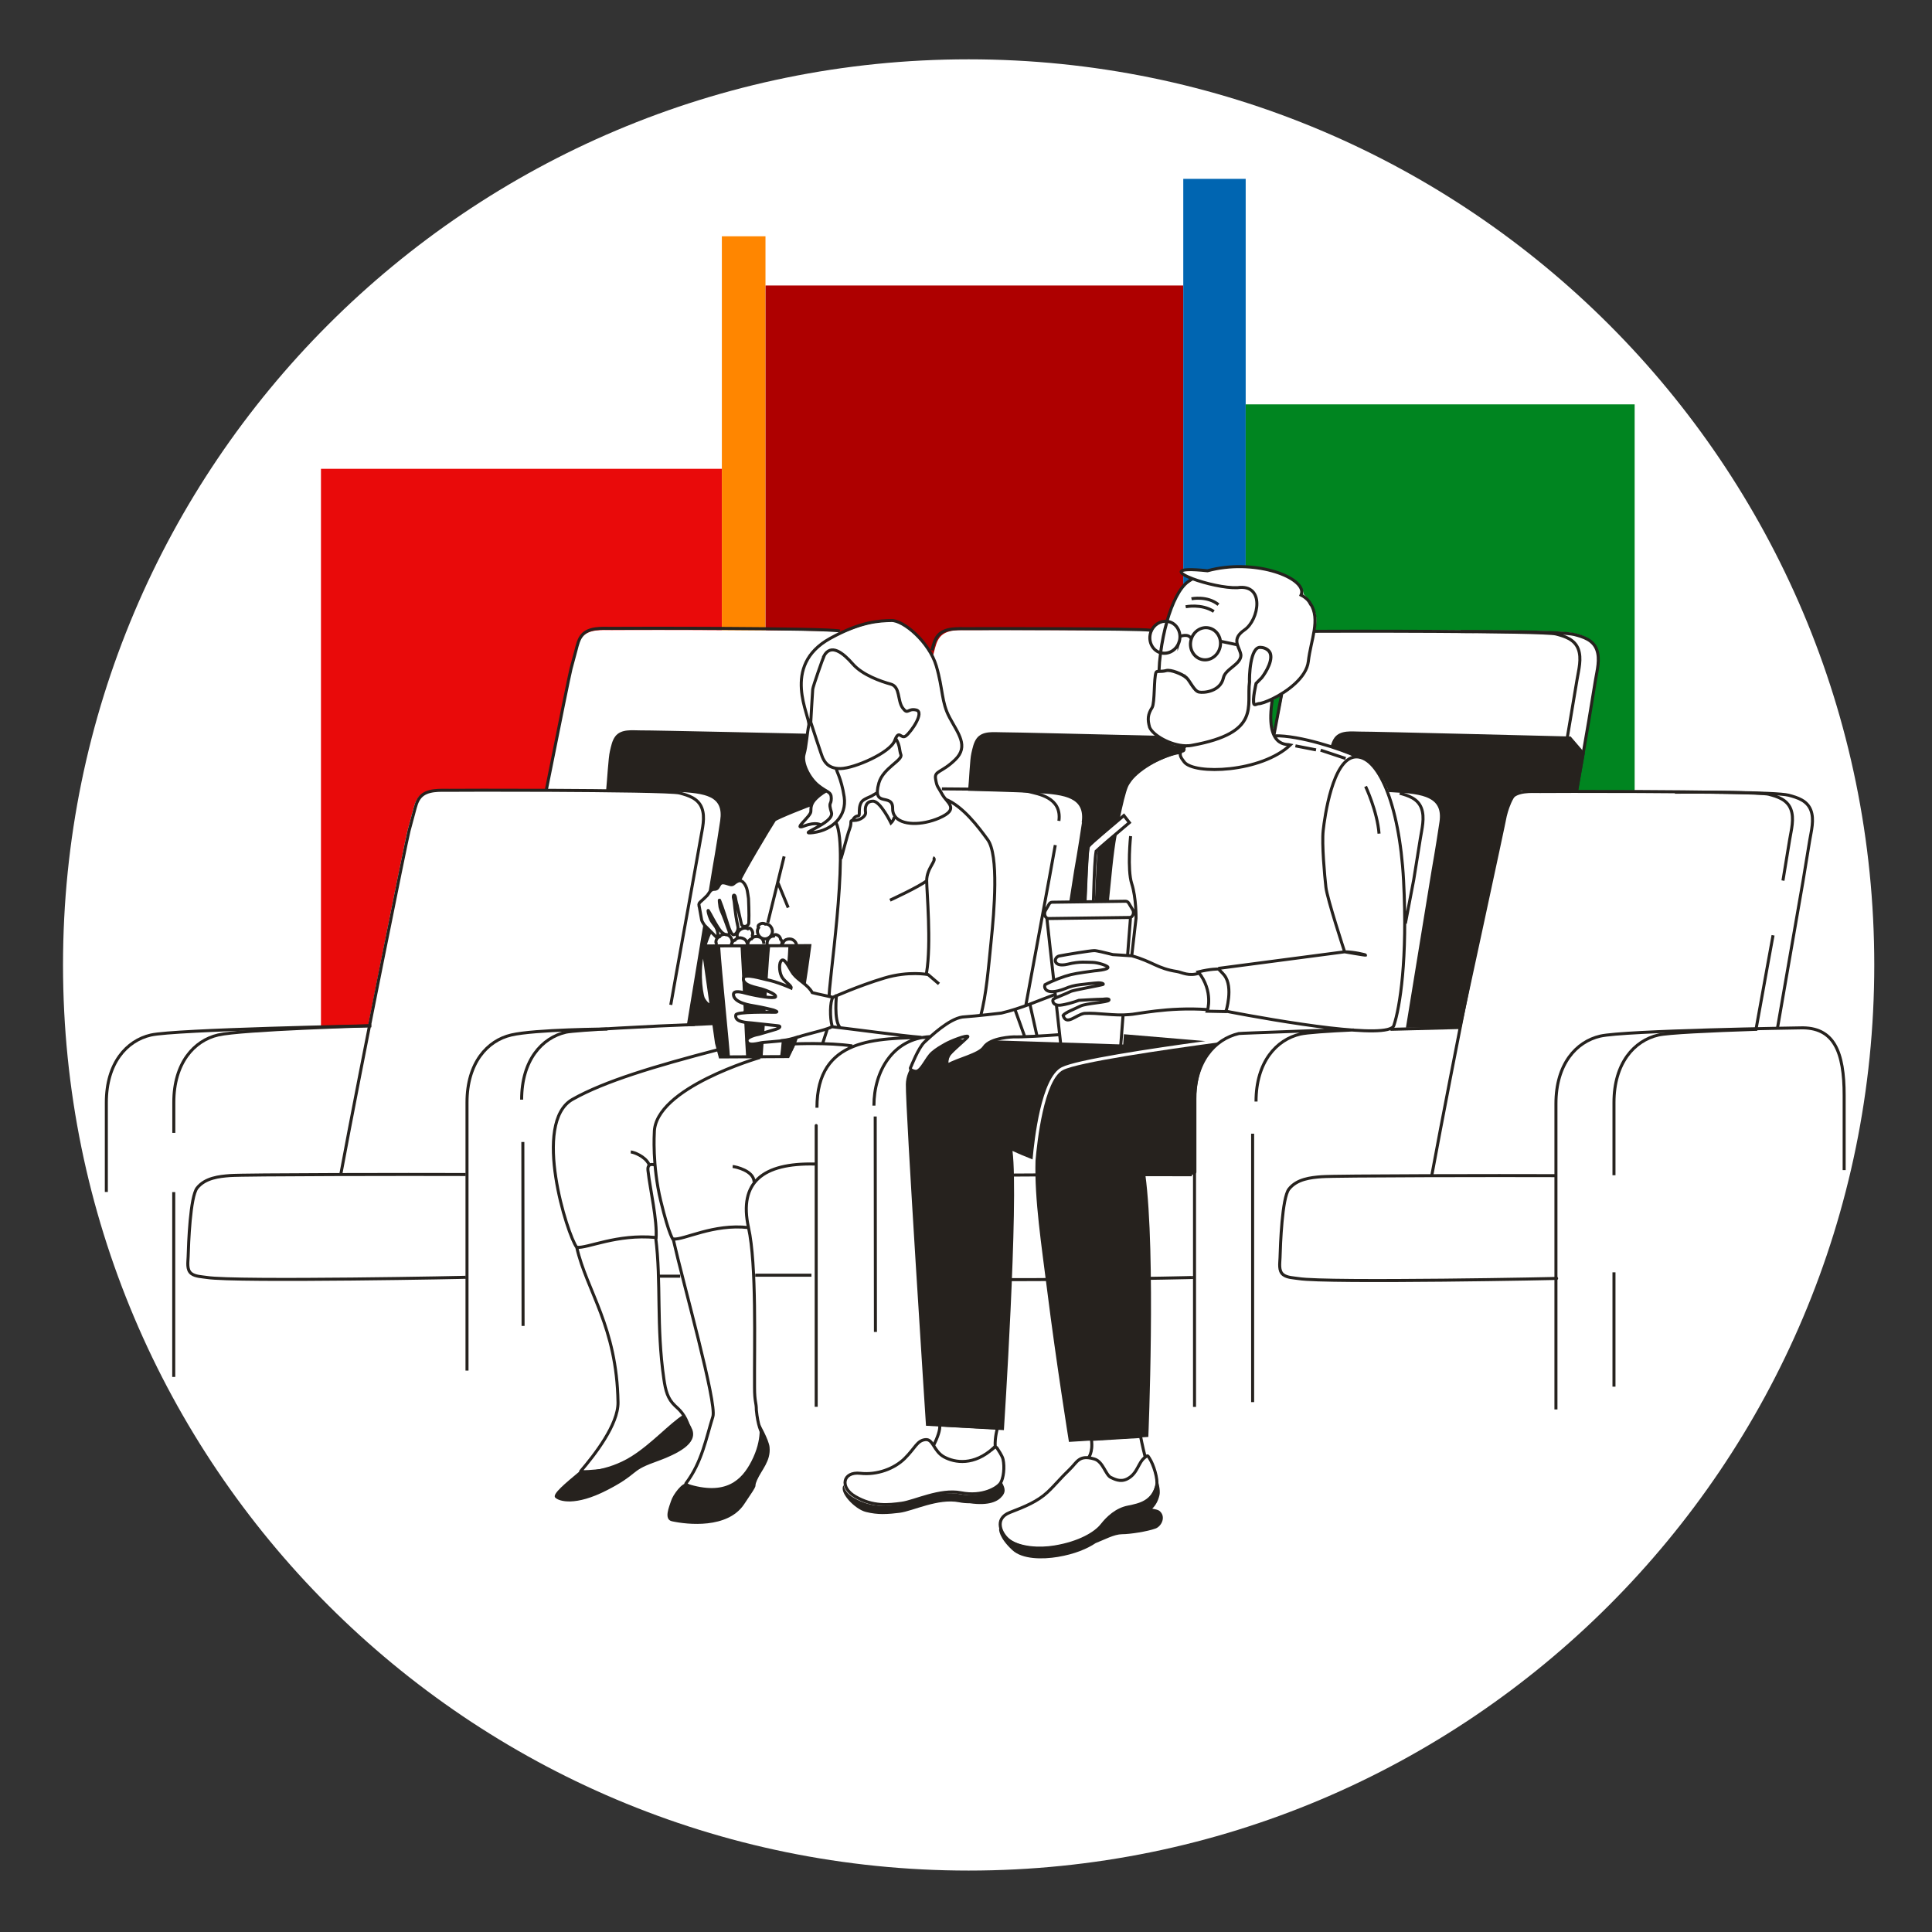 <svg width="256" height="256" viewBox="0 0 256 256" fill="none" xmlns="http://www.w3.org/2000/svg">
<rect x="0" y="0" width="256" height="256" fill="#333333" stroke="none"/>
<g id="retirement_active_mass">
<path id="darkmodeMask" d="M128.35 247.86C194.62 247.86 248.35 194.13 248.35 127.86C248.35 61.59 194.62 7.86 128.35 7.86C62.08 7.86 8.35 61.59 8.35 127.86C8.35 194.13 62.08 247.86 128.35 247.86Z" fill="white"/>
<g id="stripes">
<path id="c" d="M95.66 62.12H42.53V151.1H95.66V62.12Z" fill="#E90A0A"/>
<path id="d" d="M101.43 31.31H95.65V148.36H101.43V31.31Z" fill="#FF8600"/>
<path id="e" d="M156.79 37.83H101.44V150.32H156.79V37.83Z" fill="#AE0000"/>
<path id="f" d="M165.06 23.7H156.79V150.32H165.06V23.7Z" fill="#0065B1"/>
<path id="g" d="M216.6 53.58H165.06V143.86H216.6V53.58Z" fill="#008520"/>
</g>
<g id="whiteFill">
<path id="whiteFill_2" d="M208.89 104.7L209.79 99.72L209.76 99.68L210.51 95.36C210.81 93.55 211.1 91.74 211.4 89.94C211.61 88.66 212.04 87.16 211.55 85.89C211.06 84.63 209.8 84.23 208.61 83.92C206.98 83.49 195.21 83.5 193.53 83.52C185.62 83.46 174.79 83.5 174.27 83.52C174.5 82.35 174.54 81.28 173.88 80.26C173.77 80.05 173.64 79.88 173.5 79.73C173.35 79.39 173.07 79.05 172.73 78.72C172.73 76.64 166.17 74.01 160.1 75.66C155.52 75.18 156.12 75.92 158.15 76.69C157.92 76.82 157.57 77.06 157.39 77.19C156.29 77.98 155.41 79.96 154.71 82.41C153.97 82.33 153.09 82.86 152.66 83.52C149.52 83.48 146.9 83.5 146.11 83.52C138.2 83.46 129.37 83.48 128.43 83.49C127.21 83.5 125.48 83.34 124.58 84.38C124.11 84.93 123.95 85.67 123.77 86.36C123.71 86.58 123.65 86.81 123.59 87.03C122.26 84.42 119.55 82.3 118.19 82.34C116.88 82.38 114.98 82.45 112.05 83.74C108.27 83.5 100.08 83.51 98.7 83.52C90.79 83.46 81.96 83.48 81.02 83.49C79.8 83.5 78.07 83.34 77.17 84.38C76.7 84.93 76.54 85.67 76.36 86.36C76.13 87.19 75.91 88.02 75.69 88.85C75.53 89.45 74.22 95.87 72.59 104.05C72.5 104.27 72.42 104.49 72.36 104.73C65.96 104.7 60.07 104.72 59.32 104.73C58.1 104.73 56.37 104.58 55.47 105.62C55 106.17 54.84 106.91 54.66 107.6C54.44 108.43 54.21 109.26 53.99 110.09C53.76 110.94 51.25 123.38 48.76 136H48.74L48.77 135.94H48.38C48.11 135.91 47.84 135.9 47.55 135.9C47.17 135.9 46.81 135.93 46.46 135.98C45.39 136 43.99 136.04 42.4 136.07V181.16L81.63 181.42C81.83 182.85 81.97 184.34 81.99 185.94C82.04 188.88 78.9 192.9 77.06 195.06C76.94 195.06 73.92 198.06 74.37 198.51C74.87 199.01 76.18 199.04 80.39 196.88C84.59 194.72 83.92 194.38 87.11 193.23C90.31 192.08 92.01 191.66 91.21 189.7C91.05 189.3 91.29 188.69 91.05 188.34C90.57 187.29 89.96 186.79 89.54 186.4C88.56 185.48 88.29 184.39 88.07 182.88C88.01 182.47 87.98 182.09 87.93 181.69L93.67 181.93C94.35 184.92 94.76 187.23 94.57 187.84C93.68 190.66 93.13 193.88 90.99 196.7C90.38 197.5 87.99 201.16 89.14 201.41C91.22 201.86 96.17 202.41 98.36 199.19C100.63 195.85 99.73 197.6 100.31 196.25C100.9 194.89 102.16 193.73 101.98 191.86C101.89 190.91 100.62 188.66 100.59 188.61C100.49 188.16 100.4 187.63 100.34 186.96C100.34 185.9 100.11 185.97 100.1 183.94V182.19L123.12 183.15C123.14 183.46 123.16 183.78 123.19 184.09C123.36 185.57 123.41 187.06 123.43 188.56C123.46 188.6 123.49 188.64 123.5 188.69C123.53 188.77 123.55 188.85 123.58 188.93L124.35 188.98C124.4 189.63 124.09 190.65 123.55 191.47C123.3 191.11 122.85 190.8 122.41 190.85C121.33 190.99 121.1 191.93 119.72 193.32C118.33 194.71 116.03 195.57 113.81 195.31C112.21 195.13 111.51 196.07 111.9 197.08C111.76 197.45 112.56 198.58 113.87 199.42C114.65 199.53 115.46 199.56 116.37 199.53C118.33 199.48 120.28 199.35 122.2 198.97C123.36 198.74 124.5 198.45 125.67 198.3C126.69 198.17 127.72 198.23 128.74 198.15C129.54 198.09 130.59 198.11 131.32 197.76C131.94 197.46 132.04 197.22 132.56 196.78C132.68 196.66 132.66 196.58 132.67 196.58C132.63 196.49 132.87 196.22 132.82 196.14C132.87 195.7 132.87 195.23 132.82 194.8C132.84 194.34 132.82 193.86 132.72 193.46C132.6 192.93 132.1 192.28 131.94 191.99C131.85 191.82 131.68 191.82 131.53 191.92C131.41 190.95 131.62 189.9 131.73 189.42L133.08 189.5C133.08 189.5 133.21 187.14 133.39 183.59L140.89 183.9C141.43 188.07 141.82 191.02 141.82 191.02L144.47 190.86C144.61 191.66 144.57 192.43 144.35 193.03C142.99 192.88 142.44 193.72 141.55 194.56C140.51 195.55 139.6 196.65 138.63 197.56C137.33 198.77 135.66 199.46 133.66 200.23C132.09 200.83 132.18 202.09 132.78 203.05C132.78 203.09 132.76 203.14 132.78 203.19C132.82 203.29 132.89 203.37 132.94 203.46C133.06 204.2 133.99 204.87 134.56 205.28C135.42 205.92 136.29 206.3 137.59 206.38C138.9 206.26 140.19 206.05 141.41 205.74C144.01 205.07 145.45 203.38 147.44 201.74C148.28 201.05 149.25 200.58 150.33 200.42C150.81 200.35 151.3 200.34 151.78 200.26C151.94 200.24 152.15 200.2 152.31 200.15C152.34 200.12 152.39 200.07 152.44 200.01C152.55 199.88 152.68 199.78 152.82 199.7C153.18 199.31 153.48 198.79 153.65 198.06C153.83 197.29 153.35 195.64 152.87 194.72C152.67 194.07 152.41 193.43 152.16 193.06C151.9 192.67 151.96 192.62 151.52 192.97C151.49 192.99 151.47 193.03 151.44 193.05C151.19 192.02 150.91 190.9 150.8 190.47L152.23 190.38C152.23 190.38 152.29 187.99 152.33 184.38L206.19 186.63L217.49 182.81V104.74C214.72 104.74 211.07 104.74 208.93 104.74L208.89 104.71V104.7ZM168.95 97.28C168.53 96.29 168.25 95 168.6 92.82C169.06 92.59 169.5 92.14 170.02 91.83C169.76 93.28 169.38 95.02 168.95 97.29V97.28Z" fill="white"/>
</g>
<g id="blackStroke">
<path id="vector" d="M152.49 83.51C150.88 83.27 129.83 83.28 128.15 83.3C126.93 83.31 125.2 83.15 124.3 84.19C123.83 84.74 123.67 85.48 123.49 86.17M140.31 108.77C140.73 105.64 137.52 105.2 136.33 104.89C135.44 104.66 132.59 104.57 124.81 104.53M135.9 133.36C135.9 133.36 139.58 113.51 139.83 111.98M87.39 169.1H90.13M186.22 122.37L187.33 116.55C187.62 114.74 187.91 112.93 188.2 111.13C188.4 109.85 188.82 108.35 188.34 107.08C187.86 105.82 186.63 105.42 185.47 105.11M157.92 155.66C151.15 155.63 129.27 155.66 127.55 155.8C126.18 155.91 124.37 156.09 123.33 157.44C122.44 158.6 122.22 164.81 122.18 166.57C122.16 167.26 121.97 168.28 122.59 168.78C123.1 169.19 123.97 169.2 124.6 169.3C128.16 169.9 159.79 169.27 157.93 169.27M165.98 150.22V185.79M179.39 136.47C175.88 136.63 173.17 136.82 172.3 137.02C169.11 137.76 166.43 140.73 166.43 145.96M100.08 168.97H107.52M102.63 108.65C101.94 109.7 98.26 115.87 97.97 116.72M98.66 134.12C98.86 133.85 99.03 133.53 99.15 133.15M94.13 123.47C93.7 124.28 93.44 125.24 93.26 125.77C92.51 128.01 92.82 131.27 93.2 132.32C93.78 133.28 94.13 133.27 94.47 133.05M76.42 165.28C75.18 163.65 70.45 148.74 75.86 145.67C80.1 143.27 86.82 141.26 95.11 139.1M76.42 165.28C77.88 165.42 81.71 163.49 86.88 163.97C87.64 169.92 86.94 175.68 87.97 182.75C88.19 184.25 88.46 185.34 89.44 186.26C89.97 186.76 90.82 187.42 91.3 189.16C91.86 191.2 89.93 191.45 86.95 193.08C83.98 194.71 76.73 195.19 76.94 194.95C78.78 192.79 81.94 188.76 81.89 185.81C81.73 175.78 77.76 171.12 76.42 165.28ZM86.91 154.42C86.91 154.42 85.72 153.87 85.86 155.1C86.16 157.74 87.11 161.63 86.93 164.16M107.95 154.24C101.12 154.09 97.85 156.62 99.18 162.66M99.18 162.66C100.27 167.56 99.94 178.26 99.98 183.81C99.98 185.84 100.22 185.77 100.22 186.83C100.42 188.87 100.82 189.72 101.2 190.36C102.29 192.17 101.04 195.73 98.06 197.35C95.07 198.97 90.69 196.82 90.88 196.57C93.02 193.75 93.57 190.53 94.46 187.71C95.02 185.93 90.52 170.02 89.2 164.18C90.65 164.32 94.5 162.13 99.18 162.66ZM107.54 106.6C107.4 106.6 102.91 108.37 102.63 108.66M108.78 109.32C108.78 109.32 108.18 108.84 106.55 109.45C104.92 110.06 107.44 108.18 107.44 107.53C107.44 106.88 107.51 106.42 108.11 105.82C108.71 105.22 109.37 104.84 109.6 104.75M129.93 134.64C130.7 131.87 130.98 128.15 131.33 124.71C131.74 120.73 132.37 113.31 130.87 111.26C129.65 109.59 127.61 106.84 125.27 105.89M110.27 136.05C112.8 136.34 119.53 137.25 122.08 137.45M109.89 132.03C109.62 131.51 112.56 112.57 110.78 109.01M116.23 105.04C115.93 105.21 115.73 105.32 115.68 105.36C115.4 105.59 114.42 105.83 114.14 106.29C113.86 106.75 113.86 107.27 113.86 107.83C113.86 108.39 113.45 107.78 112.96 108.71M118.51 108.26C118.43 108.55 118.29 108.82 118.06 109.05C118.06 109.05 116.66 106.16 115.68 106.16C114.7 106.16 114.6 107.05 114.69 107.61C114.78 108.17 113.94 108.71 113.19 108.71C112.44 108.71 112.97 108.8 112.59 109.81C112.21 110.82 111.71 112.95 111.43 113.79M122.77 128.91C123.43 125.04 122.79 118.03 122.79 116.7M122.79 116.7C122.79 114.97 124.28 113.92 123.62 113.64M122.79 116.7C121.86 117.47 117.93 119.28 117.93 119.28M110.78 101.71C110.73 102.04 111.48 103.04 111.86 105.6C112.23 108.17 110.29 109.99 107.77 110.32C105.25 110.65 110.61 109.12 110.17 107.65C109.73 106.18 110.15 106.72 110.15 105.79C110.15 104.86 109.62 105.04 108.41 104.06C107.2 103.08 106.22 101.07 106.54 99.95C106.86 98.83 106.93 97.21 107.17 96.09C107.41 94.97 103.37 88.25 110 84.59C114.1 82.33 116.53 82.26 118.12 82.22C119.71 82.18 123.12 85.06 124.06 88.23C124.99 91.4 124.71 92.99 125.83 95.09C126.95 97.19 128.4 98.87 126.58 100.65C124.76 102.43 123.78 102.1 123.97 103.22C124.16 104.34 124.25 104.15 124.86 105.27C125.47 106.39 127.24 107.18 124.44 108.4C122.14 109.39 119.44 109.39 118.57 108.14C118.38 107.87 118.27 107.53 118.28 107.14C118.33 104.95 115.48 107.17 116.46 103.73C117.02 101.77 119.65 100.74 119.37 99.99C119.15 99.41 119.29 98.83 118.7 97.87M103.47 125.32C103.5 125.22 103.55 125.12 103.62 125.03C103.66 124.98 103.72 124.94 103.77 124.91C103.8 124.81 103.87 124.71 103.95 124.64C104.19 124.43 104.57 124.37 104.87 124.45C105.31 124.58 105.57 124.99 105.58 125.41M101.66 125.21C101.55 124.66 101.91 124.05 102.51 124.03C102.54 123.91 102.65 123.81 102.81 123.84C103.06 123.89 103.27 124.04 103.38 124.27C103.41 124.33 103.42 124.4 103.43 124.46C103.51 124.53 103.57 124.63 103.6 124.74C103.65 124.92 103.64 125.11 103.58 125.28M99.1 125.12C99.1 124.87 99.2 124.63 99.41 124.48C99.47 124.44 99.53 124.41 99.59 124.4C99.65 124.31 99.73 124.23 99.83 124.18C100.12 124.03 101.17 123.97 101.21 125.06M96.9 125.3C96.9 125.05 97 124.81 97.21 124.66C97.27 124.62 97.33 124.59 97.39 124.58C97.45 124.49 97.53 124.41 97.63 124.36C97.92 124.21 98.29 124.24 98.57 124.4C98.87 124.57 99.03 124.88 99.05 125.2M97.72 124.19C97.44 123.41 98.47 122.72 99.09 123.06C99.18 122.97 99.33 122.94 99.45 123.06C99.64 123.24 99.76 123.47 99.74 123.73C99.74 123.8 99.71 123.86 99.69 123.92C99.72 124.02 99.73 124.14 99.69 124.25M95.1 125.1C94.98 125.09 94.86 125 94.86 124.84C94.86 124.59 94.96 124.35 95.17 124.2C95.23 124.16 95.29 124.13 95.35 124.12C95.41 124.03 95.49 123.95 95.59 123.9C95.88 123.75 96.25 123.78 96.53 123.94C96.97 124.2 97.12 124.75 96.93 125.19M103.61 137.91C102.6 138.01 101.55 138.1 101.11 138.13M103.61 137.91V137.88C104.36 137.81 105.09 137.6 105.53 137.46C105.43 137.96 104.43 140 104.43 140L95.43 140.05L94.94 138.21L93.12 125.34L107.3 125.3C107.3 125.3 106.94 128.07 106.58 130.34C106.07 129.93 105.52 129.55 105.11 129.03C104.63 128.42 103.92 126.61 103.45 127.39C103.18 127.84 103.28 128.99 103.68 129.57C104.06 130.11 104.92 130.63 104.83 130.91C104.83 130.91 102.97 130.07 101.54 129.8C101.05 129.71 98.62 128.93 98.51 129.6C98.34 130.6 100.34 130.85 100.86 131.02C100.86 131.02 102.91 131.63 102.77 132.08C102.59 132.36 100.37 131.99 98.94 131.63C98.44 131.5 97.11 131.1 97.19 131.83C97.31 132.9 99.41 133.2 100.12 133.32C100.86 133.44 102.29 133.77 102.44 133.82C102.59 133.87 103.31 134.12 102.7 134.12C102.09 134.12 97.59 134.02 97.5 134.48C97.3 135.47 99.01 135.48 99.65 135.55L103.08 135.92C103.62 135.96 103.17 136.28 102.87 136.36L100.6 137.03C100.04 137.12 98.99 137.45 98.99 137.82C98.97 138.77 100.56 138.17 101.11 138.13M103.61 137.91C102.6 138.01 101.54 138.1 101.11 138.13M103.61 137.91C104.62 137.81 105.64 137.46 105.88 137.37C106.95 137 110.35 136.27 110.26 135.96C109.95 134.9 109.97 132.69 110.36 132.16C110.63 132.18 108.15 131.68 107.63 131.53C107.05 130.47 105.85 129.98 105.11 129.05C104.63 128.44 103.92 126.63 103.45 127.41C103.18 127.86 103.28 129 103.68 129.58C104.06 130.12 104.92 130.64 104.83 130.92C104.83 130.92 102.97 130.08 101.54 129.81C101.04 129.72 98.62 128.94 98.51 129.61C98.34 130.61 100.34 130.85 100.86 131.03C100.86 131.03 102.91 131.64 102.77 132.09C102.59 132.36 100.37 132 98.94 131.64C98.44 131.51 97.11 131.11 97.19 131.84C97.31 132.91 99.41 133.21 100.12 133.33C100.83 133.45 102.29 133.79 102.44 133.83C102.59 133.87 103.29 134.13 102.7 134.13C102.11 134.13 97.59 134.03 97.5 134.49C97.3 135.49 99.02 135.49 99.65 135.56L103.08 135.93C103.63 135.97 103.17 136.29 102.87 136.37L100.6 137.04C100.04 137.13 99 137.45 98.99 137.83C98.98 138.78 100.57 138.17 101.11 138.14M110.31 132.17C110.31 132.17 113.76 130.62 117.17 129.6C120.42 128.62 122.98 129.14 122.98 129.14L124.42 130.37M100.71 140.12C100.71 140.12 86.71 144.14 86.7 150.09C86.7 150.09 86.41 154.4 87.55 159.11C88.69 163.82 89.21 164.27 89.21 164.27M83.58 152.64C83.96 152.66 85.47 153.2 85.99 154.27M97.08 154.57C97.46 154.59 99.88 155.12 99.92 156.6M103.1 117.01L104.44 120.26M105.31 138.32C105.31 138.32 109.72 138.12 112.93 138.59M163.96 85.44C164.1 85.91 164.38 86.35 164.42 86.82C164.43 88.05 162.35 88.62 162.1 89.83C161.71 91.62 159.51 91.84 158.86 91.7C158.21 91.56 157.67 90.2 157.17 89.76V89.78C156.66 89.34 155.11 88.69 154.51 88.87C154.17 88.97 153.83 88.96 153.57 88.97C153.6 88.16 153.67 87.33 153.78 86.5C154.78 86.78 155.85 86.19 156.22 85.13C156.61 84.01 156.09 82.81 155.06 82.43C154.92 82.38 154.77 82.35 154.63 82.33C155.33 79.88 156.31 77.88 157.41 77.09C157.59 76.96 157.8 76.82 158.03 76.69M163.96 85.44H163.97M163.96 85.44L161.72 84.97M158.03 76.69C159.7 77.32 162.35 77.94 163.96 77.87C167.67 77.33 166.82 82.16 164.91 83.46M158.03 76.69C155.99 75.92 155.42 75.15 160 75.63C166.07 73.99 172.49 76.35 172.49 78.43C172.49 78.57 172.46 78.71 172.4 78.85C172.4 78.85 172.84 79.05 173.23 79.44C173.37 79.59 173.51 79.76 173.62 79.97L173.63 79.96C175.01 82.09 173.69 84.76 173.36 87.65C173.11 89.8 170.52 91.66 168.62 92.59C167.79 92.99 167.09 93.23 166.78 93.23C166.57 93.25 166.32 93.46 166.18 93.3C165.91 92.77 166.45 90.55 166.45 90.55L167.21 89.78C167.22 89.77 168.75 87.81 168.33 86.57C168.14 86.08 167.59 85.8 167.07 85.78C165.61 85.57 165.53 89.88 165.58 90.33C165.15 93.55 167.16 97.08 157.97 98.75C157.69 98.81 157.39 98.82 157.09 98.82C155.09 98.77 152.76 97.42 152.33 96.37C152.03 95.33 152.08 94.66 152.67 93.74C153.03 93.08 152.88 89.86 153.18 89.09C153.22 88.98 153.38 88.95 153.58 88.95C153.84 88.94 154.18 88.95 154.52 88.85C155.13 88.67 156.68 89.32 157.18 89.76C157.68 90.21 158.22 91.56 158.87 91.7C159.51 91.85 161.71 91.63 162.11 89.83C162.35 88.62 164.43 88.06 164.43 86.82C164.38 86.35 164.11 85.9 163.97 85.44M164.91 83.46C163.83 84.2 163.79 84.83 163.97 85.44M164.91 83.46C163.83 84.2 163.78 84.83 163.97 85.44M157.11 80.4C157.11 80.4 159.19 79.96 160.84 81.02M157.88 79.34C157.88 79.34 159.98 78.91 161.45 80.12M156.34 84.34C156.34 84.34 157.5 83.84 157.86 84.67M143.78 119.41C144.04 112.84 144.12 112.3 144.27 112.1C144.52 111.77 147.29 109.43 148.92 108.06L149.65 109C147.78 110.57 145.69 112.35 145.24 112.79C145.07 113.87 145.02 115.08 144.88 119.49M139.62 129.87L138.71 121.62M139.88 132.21L139.78 131.34M148.81 134.55L148.46 139.08H140.63L139.98 133.18M149.8 121.54L149.41 126.61M158.98 128.92C157.53 129.43 156.63 128.84 155.95 128.73C153.34 128.33 152.77 127.44 149.97 126.65L147.46 126.49C146.4 126.22 145.26 125.95 144.99 125.96C144.44 125.97 141.32 126.48 140.32 126.68C139.57 126.89 139.51 128.23 141.48 127.76C143.11 127.36 144 127.52 144.78 127.52C145.5 127.54 146.78 127.96 146.81 128.17C146.87 128.51 145.04 128.64 145.04 128.64C144.35 128.74 142.84 128.92 141.91 129.14C140.97 129.37 139.59 129.88 138.46 130.48C138.32 130.81 138.44 132.01 141.1 131.01C141.74 130.73 142.41 130.55 143.1 130.48C143.1 130.48 145.17 130.23 145.54 130.23C145.91 130.23 146.23 130.31 146.19 130.42C146.15 130.53 142.23 131.17 141.83 131.39C141.44 131.61 139.81 132.22 139.6 132.37C139.39 132.52 139.46 133.29 140.51 133.19C141.2 133.12 142.32 132.79 142.96 132.55C142.96 132.55 145.42 132.4 146.17 132.4C146.17 132.4 147.07 132.25 146.94 132.53C146.81 132.81 143.88 132.94 143.16 133.31C142.44 133.68 141.09 134.17 140.87 134.56C141.32 135.95 142.53 134.48 143.68 134.28C145.43 134.17 147.66 134.63 149.59 134.44C150.43 134.44 154.72 133.39 160.08 133.78M161.43 128.32L178.17 126.12M178.17 126.12C179.39 126.12 180.97 126.51 180.97 126.56C180.97 126.61 178.17 126.12 178.17 126.12ZM178.17 126.12C178.17 126.12 175.86 119.09 175.69 117.57C175.52 116.05 175.13 111.86 175.33 110.04C175.53 108.22 176.58 100.6 179.54 100.3C182.5 100 185.43 106.31 185.98 116.67C186.53 127.03 185.49 133.53 184.69 135.89C184.37 136.85 180.58 136.7 176.21 136.2C175.02 136.06 173.8 135.9 172.58 135.72C167.28 134.95 162.25 133.95 162.25 133.95M168.87 97.5C172.17 97.41 177.78 99.28 179.79 100.23M180.95 104.21C180.95 104.21 182.5 107.49 182.73 110.46M149.81 110.79C149.81 110.79 149.35 115.2 149.96 117.09C150.57 118.98 150.53 121.68 150.53 121.68L149.96 126.66M171.65 98.83L174.38 99.36M174.99 99.4L178.3 100.5M147.56 110.86C147.11 113.61 146.75 116.4 146.4 119.58M156.36 99.76C155.88 99.52 150.15 101.51 149.01 104.22C148.73 104.89 148.37 106.41 148.01 108.42M177.4 136.43C176.98 136.48 164.37 136.9 164.15 136.95C160.96 137.69 158.28 140.66 158.28 145.89V186.42M139.76 131.79C137.77 132.51 135.33 133.62 132.68 134.24C132.68 134.24 129.57 134.62 127.52 134.76C125.72 135.03 123.36 137.29 122.52 138.06C121.68 138.83 120.74 141.31 120.68 141.4C120.42 141.8 121.24 141.98 121.41 141.96C122.15 141.84 122.72 140.22 123.53 139.5C124.06 139.03 124.7 138.67 125.24 138.36C126.03 137.9 128.17 137.1 128.25 137.34C128.29 137.46 126.4 138.99 125.84 139.67C125.33 140.3 125.46 141.19 125.62 141.1C126.93 140.33 129.74 139.74 130.38 138.76C131.23 137.46 134.33 137.39 134.33 137.39C135.17 137.43 138.57 137.25 140.35 137.1M137.38 137.15L136.5 133.2M122.98 137.46C116.12 137.59 108.24 137.46 108.25 146.78M115.97 147.94C115.99 161.82 116 176.49 116 176.49M123.23 137.36C118.33 137.61 115.8 141.93 115.8 146.5M108.15 149.14C108.15 147.95 108.15 186.41 108.15 186.41M103.9 113.48L101.74 122.25M109.65 136.26L108.97 138.37M110.85 131.76C110.85 131.76 110.45 135.23 111.31 136.15M169.82 92.02L168.83 97.26M134.42 133.57L135.78 137.36M100.53 122.57C100.72 122.4 100.96 122.31 101.22 122.37C101.29 122.38 101.35 122.41 101.4 122.45C101.51 122.43 101.62 122.44 101.73 122.48C102.03 122.59 102.26 122.89 102.33 123.21C102.47 123.88 101.85 124.52 101.18 124.39C100.54 124.27 100.12 123.49 100.51 122.93C100.43 122.83 100.42 122.69 100.54 122.58H100.53V122.57ZM109.16 86.98C109.06 87.18 107.73 90.93 107.69 91.33C107.65 91.73 107.43 95.69 107.43 95.69C107.43 95.69 108.92 100.32 109.05 100.5C109.18 100.68 109.56 101.88 111.39 101.84C113.22 101.8 117.95 99.75 118.55 98.14C119.15 96.53 119.36 98.05 120.06 97.49C120.76 96.93 122.55 94.35 121.4 94.08C120.25 93.81 120.33 94.79 119.61 93.81C118.89 92.83 119.31 91 118.03 90.65C116.75 90.3 114.28 89.45 113 87.98C111.72 86.51 110.08 85.19 109.15 86.97L109.16 86.98ZM92.63 119.99C92.72 120.53 92.91 121.52 92.98 121.94C93 122.04 93.28 122.52 93.35 122.6L94.93 124.18C95.19 124.44 95.24 123.46 94.82 122.8C94.67 122.57 94.3 122.14 94.15 121.8C93.88 121.18 93.75 120.54 93.86 120.65C93.97 120.76 95.01 122.88 95.58 123.47C96.15 124.06 96.82 123.99 96.6 123.38C96.38 122.77 95.82 121.19 95.61 120.79C95.58 120.74 95.42 120.26 95.41 120.2C95.37 119.85 95.24 119.05 95.36 119.31C95.7 120.1 96.36 122.24 96.36 122.24C96.36 122.24 96.81 123.86 97.19 123.86C97.57 123.86 97.87 123.2 97.78 122.79C97.32 120.73 97.37 119.67 97.21 119.09C97.05 118.51 97.39 118.43 97.46 118.97C97.53 119.47 97.66 119.89 97.7 120.02V120.05L98.24 122.44C98.37 122.97 99.18 122.81 99.22 122.27V122.24C99.28 121.2 99.18 119.06 99.18 119.06C99.18 119.06 99.04 117.98 98.94 117.7C98.84 117.42 98.45 116.47 97.79 116.75C97.13 117.03 97.23 117.38 96.6 117.17C95.97 116.96 95.58 116.84 95.35 117.23C95.09 117.67 95.06 117.84 94.59 117.84C94.12 117.84 93.94 118.41 93.69 118.67C93.51 118.85 93.09 119.27 92.78 119.53C92.65 119.64 92.58 119.81 92.61 119.99H92.63ZM161.67 85.75C161.4 86.9 160.32 87.63 159.26 87.38C158.19 87.13 157.54 85.99 157.81 84.84C158.08 83.69 159.16 82.96 160.22 83.21C161.29 83.46 161.94 84.6 161.67 85.75ZM166.16 93.31C165.9 92.77 166.43 90.56 166.43 90.56L167.19 89.79C167.19 89.79 168.73 87.82 168.31 86.58C168.12 86.09 167.57 85.81 167.05 85.79C165.6 85.58 165.52 89.89 165.56 90.34C165.13 93.56 167.15 97.08 157.95 98.76C157.67 98.82 157.38 98.84 157.07 98.83C156.93 99.04 156.78 99.26 156.59 99.47C156.15 99.97 156.5 100.42 156.91 100.96C158.22 102.68 167.12 102.37 171 98.69C170.64 98.58 167.55 99.23 168.6 92.61C167.77 93.02 167.07 93.25 166.76 93.25C166.55 93.26 166.29 93.48 166.16 93.32V93.31ZM152.49 83.76C152.1 84.87 152.62 86.08 153.65 86.46C153.69 86.48 153.74 86.48 153.79 86.49C153.98 85.06 154.27 83.63 154.64 82.33C153.74 82.23 152.83 82.8 152.49 83.76ZM156.22 85.12C156.61 84.01 156.09 82.8 155.06 82.42C154.92 82.37 154.78 82.34 154.63 82.32C154.26 83.62 153.97 85.05 153.78 86.48C154.78 86.76 155.85 86.18 156.22 85.11V85.12ZM157.8 84.85C157.53 86 158.19 87.14 159.25 87.39C160.32 87.64 161.4 86.91 161.66 85.76C161.93 84.61 161.27 83.47 160.21 83.22C159.14 82.97 158.06 83.7 157.8 84.85ZM149.67 121.57L138.94 121.71C138.52 121.71 138.27 121.12 138.51 120.68L139 119.82C139.09 119.65 139.25 119.55 139.41 119.55L149.15 119.42C149.31 119.42 149.47 119.51 149.57 119.68L150.08 120.53C150.34 120.95 150.1 121.56 149.68 121.57H149.67ZM158.78 128.78C160.86 131.37 159.97 133.99 159.97 133.99L162.44 134.04C162.44 134.04 163.46 130.81 162.24 129.24C161.98 128.91 161.45 128.4 161.45 128.4C161.45 128.4 160.44 128.37 158.78 128.78Z" stroke="#26221E" stroke-width="0.4" stroke-miterlimit="10"/>
<path id="Vector" d="M111.3 83.62C109.67 83.19 82.67 83.24 80.99 83.26C79.77 83.26 78.04 83.11 77.14 84.15C76.67 84.7 76.51 85.44 76.33 86.13C76.11 86.96 75.88 87.79 75.66 88.62C75.5 89.23 74.18 95.7 72.54 103.93C72.43 104.48 72.51 104.06 72.4 104.63" stroke="#26221E" stroke-width="0.4" stroke-miterlimit="10"/>
<path id="Vector_2" d="M23.02 157.96V182.45" stroke="#26221E" stroke-width="0.4" stroke-miterlimit="10"/>
<path id="Vector_3" d="M49.21 135.92C49.21 135.92 32.09 136.4 28.9 137.14C25.71 137.88 23.03 140.85 23.03 146.08V150.11" stroke="#26221E" stroke-width="0.4" stroke-miterlimit="10"/>
<path id="Vector_4" d="M88.88 133.15C89.18 131.34 92.54 112.91 92.84 111.1C93.05 109.82 93.48 108.32 92.99 107.05C92.5 105.79 91.23 105.39 90.04 105.08C89.14 104.85 80.6 104.76 72.77 104.72C66.3 104.69 60.32 104.71 59.56 104.72C58.34 104.73 56.59 104.57 55.69 105.61C55.21 106.16 55.06 106.9 54.87 107.59C54.64 108.42 54.42 109.25 54.2 110.08C53.84 111.42 47.82 141.27 45.15 155.64" stroke="#26221E" stroke-width="0.4" stroke-miterlimit="10"/>
<path id="Vector_5" d="M61.71 155.63C54.75 155.6 32.24 155.63 30.47 155.77C29.06 155.88 27.2 156.06 26.12 157.41C25.2 158.57 24.98 164.78 24.93 166.54C24.91 167.23 24.71 168.25 25.35 168.75C25.88 169.16 26.77 169.17 27.42 169.27C31.08 169.87 63.62 169.24 61.7 169.24" stroke="#26221E" stroke-width="0.4" stroke-miterlimit="10"/>
<path id="Vector_6" d="M80.49 136.35C80.49 136.35 70.94 136.4 67.75 137.14C64.56 137.88 61.88 140.85 61.88 146.08V181.61" stroke="#26221E" stroke-width="0.4" stroke-miterlimit="10"/>
<path id="Vector_7" d="M49.05 135.92C49.05 135.92 23.18 136.41 19.98 137.15C16.78 137.89 14.09 140.86 14.09 146.09V157.94" stroke="#26221E" stroke-width="0.4" stroke-miterlimit="10"/>
<path id="Vector_8" d="M69.28 151.32C69.3 165.2 69.31 175.69 69.31 175.69" stroke="#26221E" stroke-width="0.4" stroke-miterlimit="10"/>
<path id="Vector_9" d="M92.04 135.75C86.72 135.94 76.16 136.5 74.99 136.77C71.8 137.51 69.12 140.48 69.12 145.71" stroke="#26221E" stroke-width="0.4" stroke-miterlimit="10"/>
<path id="Vector_10" d="M208.91 104.86L210.52 95.52C210.82 93.71 211.11 91.9 211.41 90.1C211.62 88.82 212.05 87.32 211.56 86.05C211.07 84.79 209.81 84.39 208.62 84.08C206.99 83.65 195.23 83.66 193.55 83.68" stroke="#26221E" stroke-width="0.4" stroke-miterlimit="10"/>
<path id="Vector_11" d="M235.53 136.2L238.9 116.81C239.2 115 239.49 113.19 239.79 111.39C240 110.11 240.43 108.61 239.94 107.34C239.45 106.08 238.19 105.68 237 105.37C235.37 104.94 223.61 104.95 221.93 104.97" stroke="#26221E" stroke-width="0.4" stroke-miterlimit="10"/>
<path id="Vector_12" d="M207.5 98.76C207.8 96.95 208.68 91.83 208.97 90.03C209.18 88.75 209.61 87.25 209.12 85.98C208.63 84.72 207.37 84.32 206.18 84.01C204.55 83.58 175.74 83.63 174.06 83.65" stroke="#26221E" stroke-width="0.4" stroke-miterlimit="10"/>
<path id="Vector_13" d="M193.52 136.15C193.52 136.15 192.49 136.17 184.24 136.39" stroke="#26221E" stroke-width="0.4" stroke-miterlimit="10"/>
<path id="Vector_14" d="M236.25 116.68C236.55 114.87 236.84 113.06 237.14 111.26C237.35 109.98 237.78 108.48 237.29 107.21C236.8 105.95 235.54 105.55 234.35 105.24C233.46 105.01 224.96 104.92 217.18 104.88C210.75 104.85 204.8 104.87 204.04 104.88C202.82 104.88 201.09 104.73 200.19 105.77C199.72 106.32 199.56 107.06 199.38 107.75C199.16 108.58 198.93 109.41 198.71 110.24C198.36 111.58 192.36 141.43 189.71 155.8" stroke="#26221E" stroke-width="0.4" stroke-miterlimit="10"/>
<path id="Vector_15" d="M234.94 123.93L234.17 128.15L232.68 136.39C226.58 136.59 221.03 136.85 219.73 137.15C216.54 137.89 213.86 140.86 213.86 146.09V155.72" stroke="#26221E" stroke-width="0.4" stroke-miterlimit="10"/>
<path id="Vector_16" d="M206.17 155.78C199.25 155.75 176.86 155.78 175.11 155.92C173.71 156.03 171.85 156.21 170.79 157.56C169.88 158.72 169.66 164.93 169.61 166.69C169.59 167.38 169.39 168.4 170.03 168.9C170.55 169.31 171.45 169.32 172.09 169.42C175.73 170.02 208.09 169.39 206.18 169.39" stroke="#26221E" stroke-width="0.4" stroke-miterlimit="10"/>
<path id="Vector_17" d="M213.86 168.59V183.74" stroke="#26221E" stroke-width="0.4" stroke-miterlimit="10"/>
<path id="Vector_18" d="M244.36 155.05V145.14C244.36 139.42 243.05 136.03 238.49 136.2C238.49 136.2 215.23 136.55 212.04 137.29C208.85 138.03 206.17 141 206.17 146.23V186.76" stroke="#26221E" stroke-width="0.4" stroke-miterlimit="10"/>
<path id="Vector_19" d="M144.19 193.21C144.19 193.21 144.86 192.51 144.62 190.73L151.13 190.34C151.13 190.34 151.38 191.63 151.73 193.01" stroke="#26221E" stroke-width="0.4" stroke-miterlimit="10"/>
<path id="Vector_20" d="M123.72 191.5C124.2 190.53 124.62 189.45 124.51 188.81C125.38 188.86 132.17 189.21 132.17 189.21C132.17 189.21 131.8 190.45 131.87 191.66" stroke="#26221E" stroke-width="0.4" stroke-miterlimit="10"/>
<path id="Vector_21" d="M153.26 196.86C152.72 199.11 151.13 199.46 149.53 199.78C147.93 200.1 146.72 201.24 145.97 202.2C145.13 203.28 143.03 204.53 139.8 205.06C137.76 205.4 135.22 205.23 133.78 204.17C132.66 203.34 131.63 201.25 133.81 200.41C135.81 199.64 137.48 198.95 138.78 197.74C139.75 196.84 140.65 195.73 141.7 194.74C142.75 193.75 142.93 192.71 145.02 193.33C146.17 193.67 146.5 195.46 147.2 195.77C147.6 195.95 148.42 196.44 149.35 195.97C150.74 195.27 150.79 193.84 151.67 193.14C152.11 192.79 152.06 192.84 152.31 193.23C152.84 194.03 153.47 196 153.26 196.86Z" stroke="#26221E" stroke-width="0.4" stroke-miterlimit="10"/>
<path id="Vector_22" d="M131.66 191.87C131.82 191.73 132.03 191.71 132.13 191.9C132.29 192.19 132.79 192.85 132.91 193.37C133.14 194.4 132.98 195.86 132.58 196.5C132.18 197.14 130.21 198.36 127.34 197.8C124.55 197.25 121.19 198.96 119.47 199.19C117.75 199.42 115.69 199.67 113.32 198.29C111.22 197.07 111.67 194.96 113.99 195.22C116.21 195.47 118.51 194.62 119.9 193.23C121.29 191.84 121.51 190.9 122.59 190.76C123.67 190.62 123.68 192.29 125.11 193.06C126.54 193.83 129.06 194.23 131.66 191.86V191.87Z" stroke="#26221E" stroke-width="0.4" stroke-miterlimit="10"/>
</g>
<g id="blackFill">
<path id="Vector_23" d="M103.35 140.15H103.36C104 140.12 104.48 140.15 104.54 140.04C104.87 139.45 105.21 138.86 105.42 138.33C105.49 138.15 105.44 138.07 105.53 137.44C105.42 137.44 104.05 137.83 103.59 137.91C103.52 138.83 103.46 139.23 103.35 140.15Z" fill="#26221E"/>
<path id="Vector_24" d="M106.85 125.43H106.86C106.01 125.38 105.22 125.34 104.47 125.32C104.44 126.11 104.38 126.91 104.32 127.7C104.52 127.79 104.6 128 104.58 128.21C104.66 128.25 104.73 128.3 104.76 128.38C105.14 129.39 106.09 129.94 106.15 129.98C106.53 130.19 106.62 130.36 106.62 130.36C107.01 128.05 107.32 126.22 107.32 126.12C107.35 125.44 106.89 125.43 106.85 125.43Z" fill="#26221E"/>
<path id="Vector_25" d="M98.12 125.24V125.26C98.21 126.8 98.33 129.14 98.44 131.52C98.66 131.57 98.86 131.62 99 131.66C99.77 131.86 100.77 132.05 101.56 132.14C101.58 131.85 101.59 131.57 101.61 131.29C101.23 131.15 100.92 131.05 100.92 131.05C100.4 130.88 98.4 130.63 98.57 129.63C98.68 128.96 101.11 129.74 101.6 129.83C101.63 129.83 101.67 129.85 101.71 129.85C101.83 127.95 101.95 126.25 102.06 125.24C100.71 125.22 99.44 125.22 98.12 125.24Z" fill="#26221E"/>
<path id="Vector_26" d="M101.47 133.6C100.99 133.48 100.64 133.42 100.18 133.35C99.83 133.29 99.13 133.16 98.5 132.94C98.52 133.33 98.55 133.74 98.56 134.13C98.83 134.13 99.09 134.15 99.26 134.17C100.11 134.26 100.74 134.22 101.43 134.21C101.43 134.01 101.45 133.8 101.47 133.6Z" fill="#26221E"/>
<path id="Vector_27" d="M101.27 136.87C101.29 136.51 101.31 136.14 101.34 135.75L99.7 135.57C99.45 135.54 99.03 135.52 98.62 135.45C98.72 137.45 98.8 139.13 98.86 139.94V140.2H101.04C101.08 139.74 101.13 139.02 101.18 138.14H101.16C100.61 138.18 99.02 138.78 99.04 137.83C99.04 137.46 100.09 137.13 100.65 137.04L101.27 136.87Z" fill="#26221E"/>
<path id="Vector_28" d="M109.13 104.64L109.17 104.66C108.97 104.53 108.74 104.38 108.47 104.16C107.26 103.18 106.28 101.17 106.6 100.05C106.78 99.43 106.88 98.67 106.97 97.92L106.91 97.22C106.91 97.22 86.36 96.76 84.89 96.78C83.83 96.79 82.31 96.54 81.52 97.58C81.11 98.13 80.97 98.87 80.81 99.56C80.61 100.39 80.45 103.41 80.31 104.76C81.4 104.79 86.32 104.76 89.59 104.91C93.56 105.1 95.91 105.49 95.43 108.73C94.92 112.17 94.39 115.12 94.39 115.12L93.8 118.73C94.04 118.46 94.22 117.94 94.67 117.94C95.12 117.94 95.17 117.77 95.43 117.33C95.66 116.94 96.05 117.06 96.68 117.27C97.31 117.48 97.21 117.13 97.87 116.85C97.93 116.82 97.99 116.82 98.05 116.81C98.05 116.78 98.05 116.75 98.06 116.72L98.01 116.8C98.29 115.96 101.98 109.78 102.67 108.73C102.84 108.56 104.47 107.88 105.81 107.34C106.32 106.96 106.9 106.71 107.51 106.56C107.57 106.5 107.65 106.45 107.7 106.39C108.52 105.45 109.02 105.04 109.33 104.89C109.33 104.78 109.28 104.74 109.13 104.64Z" fill="#26221E"/>
<path id="Vector_29" d="M91.69 189.34C91.41 188.65 90.96 188.06 90.52 187.48C88.67 188.66 86.35 191.29 83.66 192.98C80.35 195.06 76.9 194.95 76.9 194.95L76.85 194.92C74.93 196.53 73.12 197.99 73.57 198.44C74.07 198.94 76.23 199.62 80.43 197.46C84.63 195.3 83.45 194.94 86.65 193.79C89.85 192.64 92.5 191.3 91.7 189.34H91.69Z" fill="#26221E"/>
<path id="Vector_30" d="M100.57 188.48C100.57 188.48 101.12 190.63 99.56 193.64C98.3 196.07 96.21 198.27 90.98 196.58C90.44 196.41 89.18 197.99 88.9 198.93C88.7 199.59 87.9 201.34 89.05 201.58C91.13 202.03 96.39 202.58 98.58 199.35C100.85 196.01 99.73 197.47 100.31 196.13C100.9 194.77 102.16 193.61 101.97 191.74C101.88 190.78 100.57 188.48 100.57 188.48Z" fill="#26221E"/>
<path id="Vector_31" d="M208.13 97.59C208.13 97.59 181.66 96.92 180.2 96.94C179.14 96.94 177.62 96.7 176.83 97.74C176.56 98.1 176.41 98.55 176.29 99C177.31 99.35 178.43 99.79 179.66 100.34C181.35 100.64 182.89 101.96 184.05 104.96C184.27 104.96 184.48 104.98 184.68 104.99C188.65 105.18 191.22 105.65 190.74 108.9C190.23 112.34 189.7 115.29 189.7 115.29L186.29 136.18L193.65 136.09C193.65 136.09 199.55 108.85 199.65 108.16C199.65 108.16 200.45 104.62 201.93 104.77C203.41 104.93 209.1 104.76 209.1 104.76L210 99.78L208.12 97.59H208.13Z" fill="#26221E"/>
<path id="Vector_32" d="M143.33 108.99L143.37 108.97C142.86 112.41 142.33 115.36 142.33 115.36L141.66 119.63L143.94 119.6C143.94 119.36 143.96 119.11 143.97 118.87C144.23 112.45 144.33 112.31 144.48 112.11C144.69 111.83 146.74 110.08 148.32 108.75C148.75 106.61 149.16 104.97 149.45 104.28C149.54 104.06 149.68 103.85 149.82 103.65C150.62 102.42 153.41 100.4 156.86 99.68C157.05 99.64 157.64 98.76 155.8 98.82C154.82 98.52 153.91 98.02 153.29 97.49C145.34 97.3 133.75 97.02 132.79 97.03C131.73 97.04 130.21 96.79 129.42 97.83C129.01 98.38 128.87 99.12 128.71 99.81C128.51 100.64 128.42 103.42 128.27 104.78C129.36 104.81 134 104.93 137.27 105.08C141.24 105.27 143.81 105.74 143.33 108.99Z" fill="#26221E"/>
<path id="Vector_33" d="M152.68 199.9C153.11 199.48 153.45 198.92 153.64 198.1C153.79 197.47 153.49 196.24 153.11 195.31C153.21 195.81 153.25 196.26 153.17 196.58C152.63 198.83 151.04 199.18 149.44 199.5C147.84 199.81 146.63 200.96 145.88 201.92C145.04 203 142.94 204.25 139.71 204.78C137.67 205.12 135.13 204.95 133.69 203.89C133.26 203.58 132.85 203.08 132.62 202.54C132.47 202.51 132.35 202.49 132.4 202.6C132.35 202.66 132.38 203.78 134.15 205.41C135.47 206.63 138.13 206.64 140.17 206.3C142.39 205.93 144.07 205.22 145.18 204.47C146.32 204.03 147.62 203.3 148.68 203.29C149.74 203.29 152 202.94 153.11 202.54C153.93 202.24 154.55 200.93 153.62 200.19C153.43 200.04 153.04 199.98 152.67 199.9H152.68Z" fill="#26221E"/>
<path id="Vector_34" d="M132.81 198.24C133.17 197.76 133.3 197.36 132.73 196.38C132.77 196.06 132.77 195.73 132.76 195.41C132.69 195.92 132.56 196.38 132.38 196.67C131.99 197.32 130.01 198.53 127.14 197.97C124.35 197.42 120.99 199.13 119.27 199.36C117.55 199.59 115.49 199.84 113.12 198.46C112.29 197.98 111.87 197.36 111.79 196.8C111.09 197.71 113.28 199.98 114.73 200.34C115.53 200.54 116.26 200.62 116.93 200.62C117.75 200.62 118.51 200.54 119.22 200.45C120.95 200.23 124.3 198.51 127.09 199.06C127.6 199.16 128.06 199.19 128.51 199.19C131.07 199.55 132.27 198.93 132.8 198.24H132.81Z" fill="#26221E"/>
<path id="Vector_35" d="M137.21 153.79C137.06 158.94 138.01 165.02 138.78 171.18C139.93 180.37 141.64 191.06 141.64 191.06L152.16 190.4C152.16 190.4 153.18 166.15 151.76 155.62C154.8 155.73 158.53 156.03 158.53 155.32V145.61C158.53 142.08 159.77 139.59 161.55 138.11C154.12 139.11 142.89 140.75 140.86 141.78C138.32 143.07 137.42 151.36 137.21 153.79Z" fill="#26221E"/>
<path id="Vector_36" d="M133.02 189.51C133.02 189.51 135.01 159.13 134.16 152.5C135.01 152.9 135.91 153.27 136.82 153.63C137.05 150.99 137.97 142.8 140.68 141.42C142.62 140.43 152.38 138.95 159.73 137.95L148.92 137.04L148.83 138.4C143.52 138.23 136.62 138.01 131.99 137.86C131.38 138.06 130.82 138.36 130.53 138.81C129.9 139.78 127.08 140.38 125.77 141.15C125.61 141.24 125.48 140.36 125.99 139.72C126.4 139.22 127.53 138.25 128.08 137.74C127.73 137.74 127.44 137.72 127.24 137.72H126.92C126.34 137.94 125.73 138.2 125.39 138.4C124.85 138.72 124.21 139.08 123.68 139.54C122.87 140.25 122.3 141.88 121.56 142C121.39 142.03 120.57 141.85 120.83 141.44C120.85 141.41 120.94 141.18 121.08 140.86C120.44 141.71 120.05 142.68 120.03 143.66C119.96 146.8 122.7 188.92 122.7 188.92L133.04 189.5H133.02V189.51Z" fill="#26221E"/>
<path id="Vector_37" d="M146.93 119.45C147.26 116.38 147.48 113.28 147.98 110.57C146.77 111.59 145.73 112.49 145.44 112.78C145.34 113.44 145.2 116.4 145.07 119.59L146.94 119.45H146.93Z" fill="#26221E"/>
<path id="Vector_38" d="M94.23 123.82C94.25 123.75 94.27 123.68 94.28 123.6C94.28 123.58 94.26 123.56 94.26 123.54L93.42 122.69C93.42 122.69 93.3 122.52 93.22 122.39L90.98 136L94.57 135.83C94.43 135.02 94.25 134.17 94.1 133.26C93.75 133.1 93.49 133.12 93.26 132.49C92.9 131.5 92.62 128.56 93.2 126.34C93.19 126.18 93.17 126.02 93.17 125.88C93.17 125.81 93.19 125.76 93.21 125.71V125.77C93.4 129.13 95.05 138.49 95.39 139.84C95.5 140.3 96.41 140.14 96.73 140.16C96.64 138.34 95.64 128.92 95.42 125.34C94.82 125.36 94.2 125.38 93.54 125.4C93.52 125.4 93.5 125.41 93.47 125.41C93.64 124.88 93.86 124.19 94.18 123.58L94.23 123.82Z" fill="#26221E"/>
</g>
</g>
</svg>
